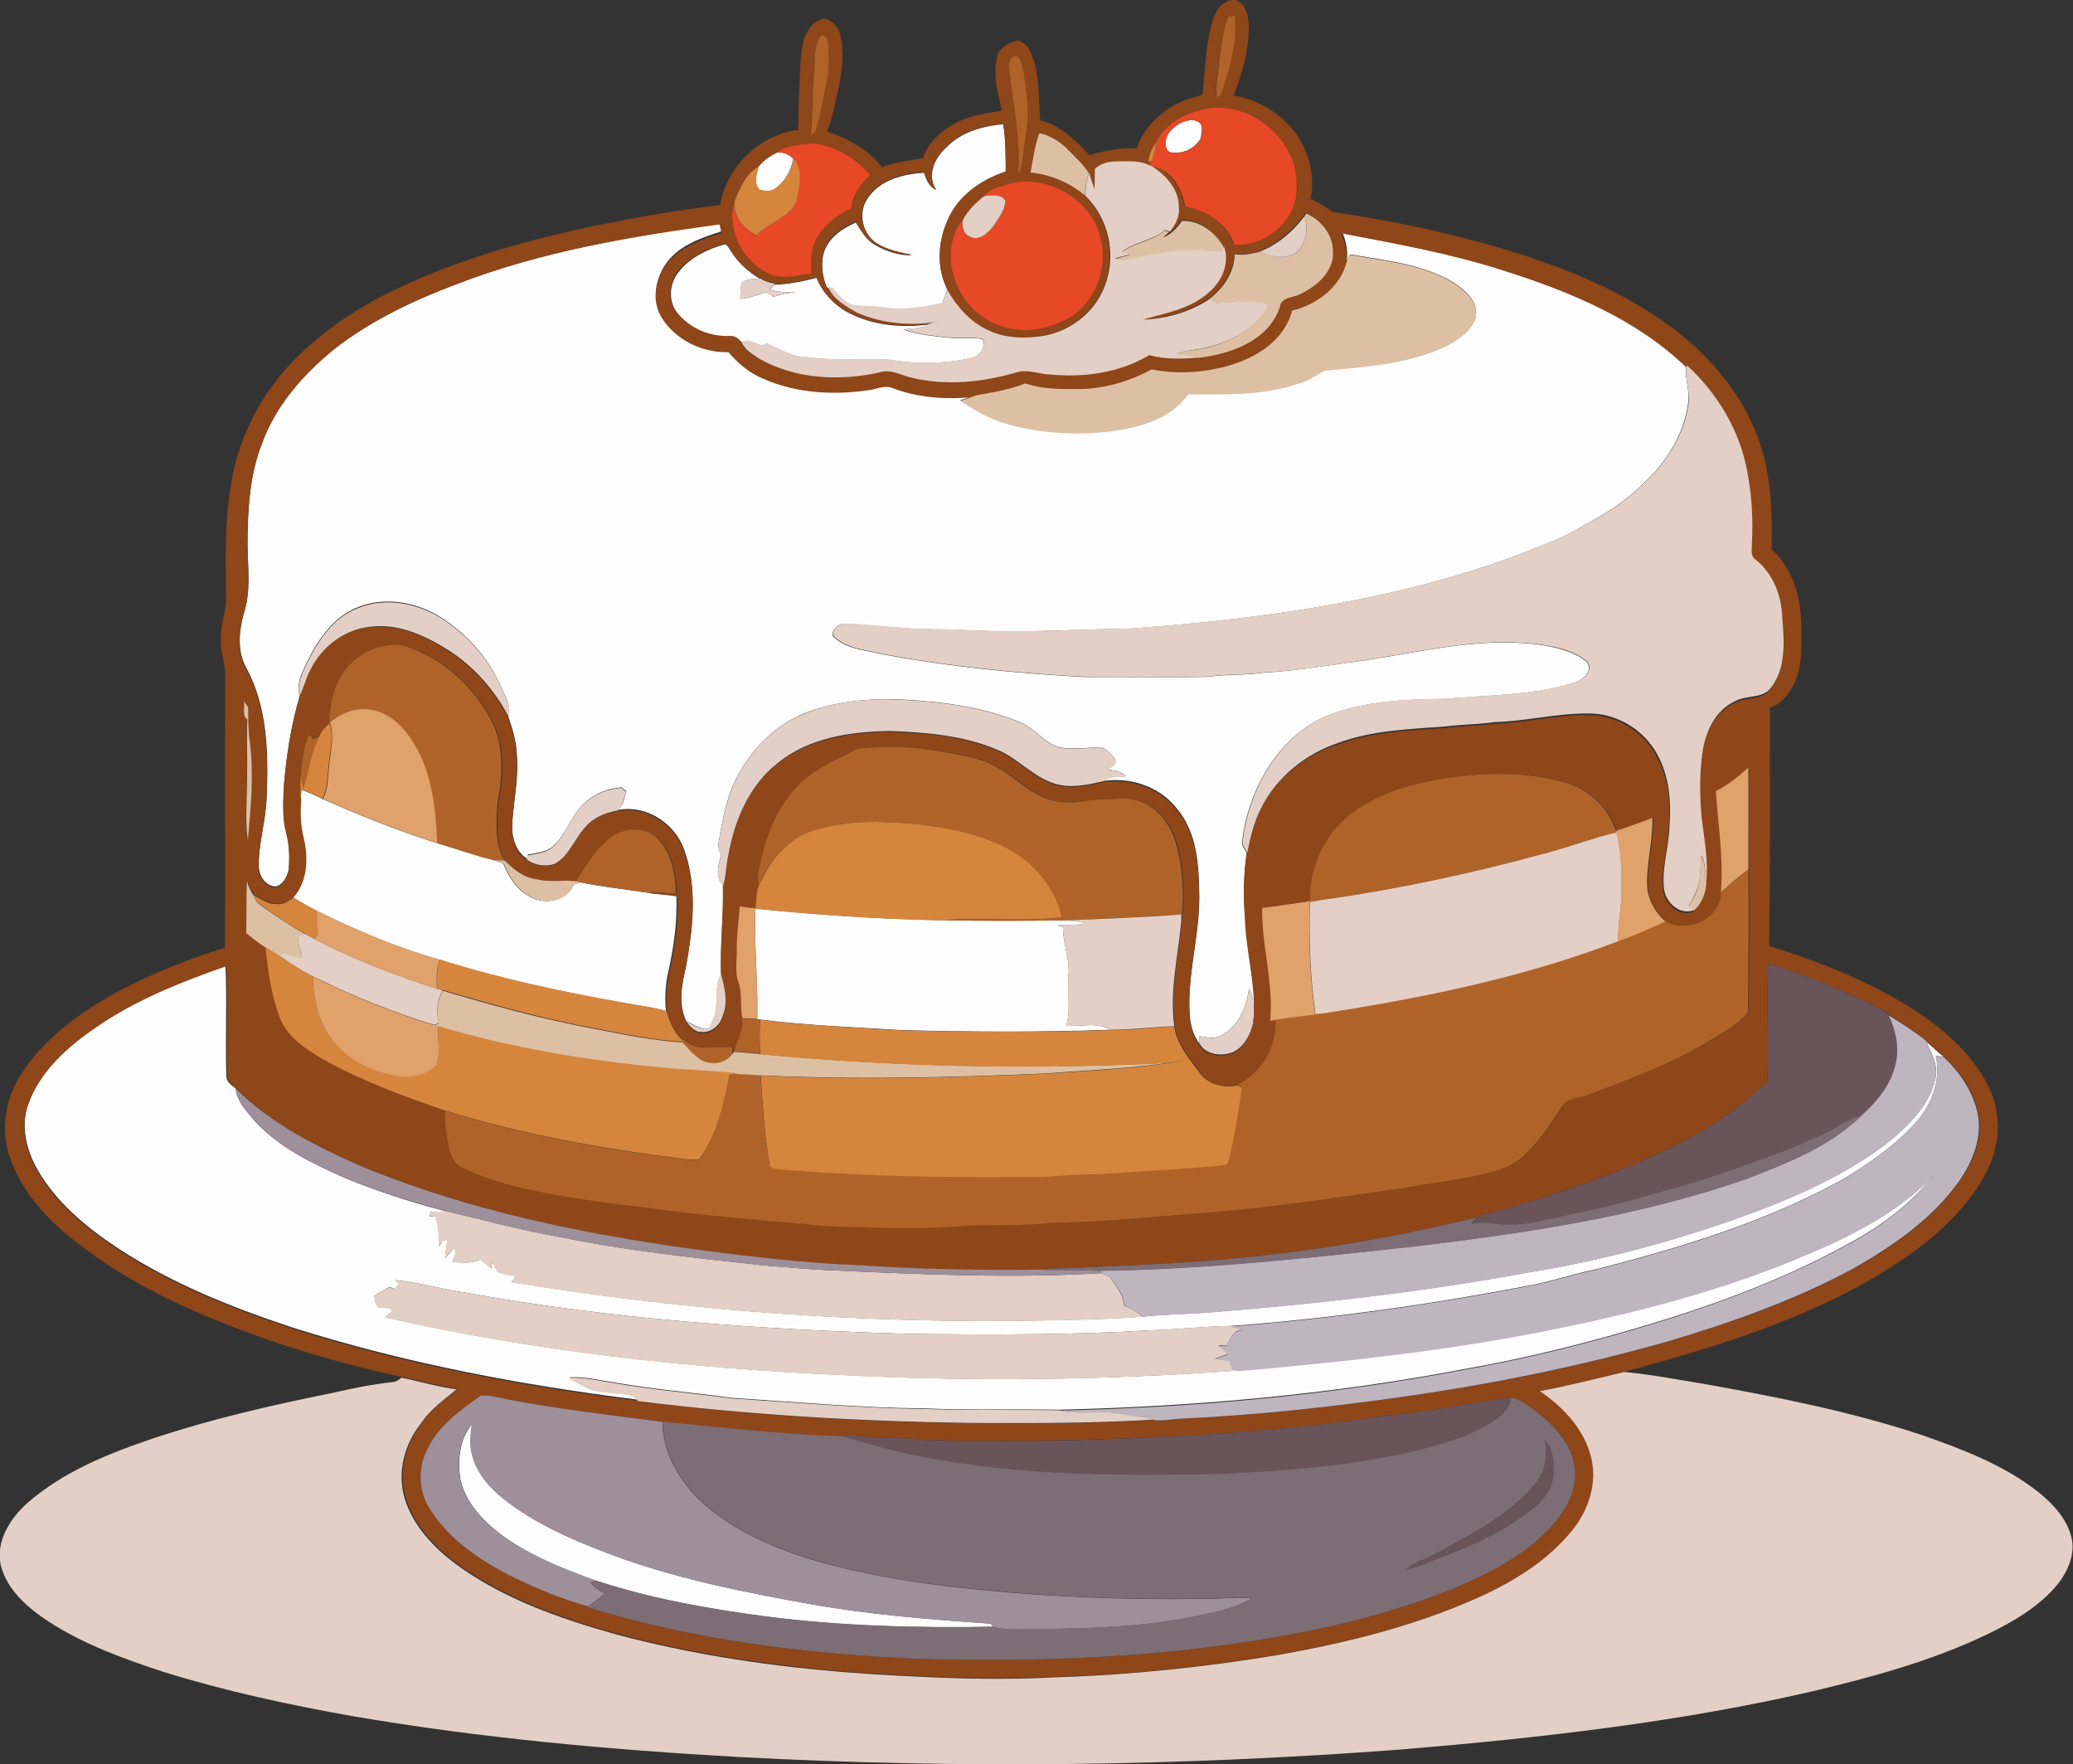 <?xml version="1.0" encoding="utf-8"?>
<!-- Generator: Adobe Illustrator 19.2.0, SVG Export Plug-In . SVG Version: 6.00 Build 0)  -->
<svg version="1.1" id="Layer_1" xmlns="http://www.w3.org/2000/svg" xmlns:xlink="http://www.w3.org/1999/xlink" x="0px" y="0px"
	 viewBox="0 0 769.5 654.8" enable-background="new 0 0 769.5 654.8" xml:space="preserve">
<rect x="0" y="0" width="769.5" height="654.8" fill="#333333" stroke="none"/>
<path fill="#FDFDFD" d="M438.7,45.4c1.8-0.6,3.9-1.4,5.7-0.4c2.6,1,1.6,4.3,1.3,6.4c-2.1,3.6-6.3,5.7-10.4,5.2
	c-1.6,0.2-2.6-1.4-2.6-2.8C432.2,50.1,435.5,47,438.7,45.4z"/>
<path fill="#FDFDFD" d="M351.2,54.8c5.5-5.8,13.5-8,21.2-8.7c1,5.8,0.9,11.8,1,17.7c-7.6,2.6-14.8,7-19.3,13.8
	c-5.5,8.7-7.2,20.2-2.5,29.7l-0.1,0.4c-0.6,1.6-1.1,3.2-1.7,4.8c-7.2,1.8-14.8,2.8-22.2,1.7c-3.6-0.6-7.3-0.4-10.9-0.9
	c-3.5-0.7-5.5-3.9-7.8-6.4c-0.4,0-1.2,0-1.6-0.1l-0.4,0c-1.7-4.4-2.4-9.4-0.8-13.9c2-5,6.8-8.3,11.6-10.3c1.9,3,3.7,6.3,6.9,8.2
	c4.3,2.5,9.2,4.1,14.2,4c-4.4-0.7-8.9-1.7-12.8-4c-5.8-3.3-7.8-11.7-3.9-17.2c4.5-6.9,13.2-9,20.9-9.5c0.8,2.5,1.9,5.3,4.5,6.4
	C344,65.1,346.9,58.6,351.2,54.8z"/>
<path fill="#FDFDFD" d="M281.6,61.8c1.7-2.2,4.1-3.8,6.6-5.1c2.4-0.5,4.5,0.5,6.2,2.1c-0.6,4.6-3.2,8.9-7.1,11.5
	c-1.6,0.8-3.6,0.7-5.3,0.2C279.6,68.2,280.8,64.5,281.6,61.8z"/>
<path fill="#FDFDFD" d="M169.1,105.6c31.5-12.3,65-17.8,98.2-23c0.2,0.8,0.5,2.4,0.7,3.2c-7.4,2.4-15.4,5-20.3,11.4
	c-4.2,5.4-5.7,13.4-2.2,19.5c5.1,8.6,15.2,13.6,25.1,13.3c3.6,4.2,7.8,7.8,13,9.9c12,5.3,25.6,6,38.4,4.3c3-0.2,6.1-2.1,9.1-1
	c9.9,3.8,20.9,4.7,31.4,3.3c-2.1,0.6-4.1,1.4-6.1,2.1c5.2,3.2,10.4,6.5,16.2,8.2c12.8,3.9,26.6,4.7,39.9,3.1
	c10.5-1.4,22.1-4.5,28.5-13.7c13.6,0,27.6,0.5,40.7-3.9c3.7-0.9,6.7-3.1,9.9-4.9c15.3-1.4,31.2-2.4,45.3-9.1
	c4.4-2.3,9.2-5.5,10.8-10.4c1.4-5.9-3.9-10.2-8.2-13.1c-11.6-6.9-25.3-8.1-38.3-10.4c-0.5,0.8-0.9,1.7-1.3,2.5
	c0.6-3.8-0.3-7.6-1.8-11.1c20.3,3.9,40.7,7.5,60.4,13.9c24.4,7.6,48.9,17.8,67.6,35.8c-1,4.8,1.4,9.5,0.5,14.3
	c-1.5,11.3-7.9,21.5-16.1,29.2c-6.6,6.7-14.6,11.8-22.9,16.2c-7.7,4.7-16.4,7.6-24.7,11c-46.3,17.1-95.6,23.7-144.5,27.2
	c-14.7,0.1-29.4,1-44,0.9c-9,0.1-18-0.7-27-0.7c-11.1,0-22-1.5-33.1-2.1c-2.5-0.3-5.5,1.7-5.3,4.4c4.7,5.1,12.1,5.3,18.4,6.9
	c25.1,4.7,50.5,7.2,76,8.5c15-0.1,30,0.2,45-0.1c6.7-1,13.5-0.5,20.2-1.5c13-0.7,25.8-3,38.7-4.7c22.1-3.4,44.4-9.1,66.8-5.3
	c5.1,1,10.6,2.4,14.7,5.8c2.8,3-0.9,6.8-3.9,7.7c-15.6,5.1-32.3,4.7-48.4,6.2c-15.8,0.2-32.3,0.8-46.9,7.6
	c-16.4,8.8-26.2,26.8-28.5,44.9c-0.5,1.8,0.9,3.2,1.7,4.6c-1.1,7.8-1.3,15.6-0.6,23.5c0.3,13.2,4.6,26.2,3,39.4
	c-0.5-4.1,0.9-8.9-1.6-12.4c-0.9,6.9-3.9,14.3-10.6,17.4c-2.5,1.4-5.3,0.5-7.9,0.1c0,0.7,0.2,2.1,0.2,2.9c-2.5-3.3-3.5-7.3-3.7-11.4
	c-0.8-14.5,3.6-28.6,3.6-43c-0.1-11.4-0.7-24.1-8.5-33.1c-6.3-8-17-11.5-26.9-10.1c2.3-1.9,5.4-1.3,8.1-1.7c-1.8-2.1-4.6-2.1-7-2.6
	c1.4-0.9,3.6-1.4,3.1-3.5c-1.1-1.8-2.6-3.4-4.4-4.4c-5.5-0.5-11.2,0.8-16.7-0.3c-5.3-1.8-8.7-6.7-13.7-9c-14.1-6-29.5-7.9-44.7-8.7
	c-12.2-0.5-24.6,0.7-36.1,5.2c-10.2,4.3-18.6,12.4-24,22.1c-4.5,7.8-6.1,16.7-7.6,25.4c-0.4,1.8,0.1,3.5,0.9,5.1
	c-1.1,3.6-2.3,8.2,0.7,11.3c0.3,10.9-1.1,21.8-0.7,32.7c-2.9,5.5-0.5,11.9-3.1,17.5c-0.7,1.3-1.2,3.2-3,3c-2.5-0.4-4.6-1.9-6.9-3
	c-3-6.4-1.6-13.4-0.1-19.9c2.6-14.3,4.4-29.6-0.6-43.6c-3.5-9.9-14.1-16.8-24.6-14.8c1.9-1.8,2.4-4.5,3.1-6.9
	c-0.5-0.4-1.4-1.1-1.9-1.5c-4.8,0.5-9.6,2.1-13.2,5.5c-5.3,4.4-6.9,11.5-11.8,16.1c-2.6,2.5-6.3,2.7-9.7,3.4
	c-0.1,0.4-0.2,1.1-0.3,1.5c-4.6-3-5.8-8.7-5.4-13.8c0.6-8.5,2.5-17,1.6-25.5c-0.2-4.6-1.6-9-3.1-13.4l0-0.3
	c1.2-3.8-1.3-7.3-2.6-10.6c-4.9-11.3-13.5-20.7-24.1-27c-8.7-4.8-19.5-6.6-29-2.8c-9,3.4-14.8,11.8-18.9,20.1
	c-1.8,3.9-4.2,8.1-3,12.6l0.1,0.5c-3.2,10.8-4.9,22-5.8,33.3c-0.2,5.7-0.6,11.5,0.9,17.1c1.2,4.5,1.3,9.3,0.9,13.9
	c-0.7,2.5-2,5.5-4.8,6.2c-3.7,0-6.3-3.9-6.3-7.4c-0.2-8.8,2.7-17.2,2.9-26c0.7-16.1,0.3-33.3-7.6-47.8c-3.4-6.2-2.7-13.6-0.9-20.2
	c2.8-8.4,1.4-17.3,1.4-26c0.1-12.6,0.7-25.4,5.4-37.2c5.1-14.1,15.3-25.7,26.8-35.1C137.5,119.2,153.1,111.6,169.1,105.6z"/>
<path fill="#FDFDFD" d="M268.9,90.7c1.2,0,1.6,1.5,2.3,2.3c2.6,4.3,6.4,7.8,10.7,10.4c-2.2,0.2-4.7,0-6.5,1.5c-0.6,1.9-0.5,4-0.6,6
	c3-0.2,5.9-1.3,8.7-2.2c1.5-0.6,2.5,0.8,3.5,1.5c2.7-1,5.6-1.5,8.5-1.8c-3.3,0-6.7,0.3-9.7-1c0.4-0.4,1.1-1.3,1.5-1.7
	c5.4-0.2,10.7-1.2,15.8-2.6c2.6,6.4,7.8,11.4,14.2,14.1c8.4,3.7,17.9,4.4,27,3.3c-2.7,1.7-6,1.4-9,1.8c5.2,1.9,10.8,2.4,16.3,3
	c4.4,0.5,8.8-0.3,13.1,0.6c1.5,2.8-1.2,6.5-4.2,7c-10.1,2.3-20.7,2.3-30.9,0.6c-10-0.4-20.1,0.5-30-0.9c-5.5,0.1-10.1-3-14.9-5.1
	c-0.7,0.3-1.3,0.6-2,0.9c-2.4-1.2-5-2.4-7.7-1.6c-1-1.4-2.6-2-4.3-1.8c-7.6,0.2-15.2-3.3-19.7-9.4c-3.1-4.6-2.4-10.9,1.2-15
	C256.3,95.5,262.6,92.5,268.9,90.7z"/>
<path fill="#FDFDFD" d="M111.9,293.1c2.6,1,5.2,2.1,7.7,3.4c13.9,6.1,28,11.8,42.5,16.4c7.1,2,14,4.6,21.1,6.3
	c1.2,0.4,2.4,0.9,3.6,1.3c1.9,4.7,4.7,9.3,9.2,11.9c5.5,3.7,14.2,2.3,17-4.1c0.7-0.2,2-0.6,2.6-0.8c8.1,1.7,16.4,2.5,24.6,3.8
	c3.6,0.6,7.3,0.6,10.9,1.3c0.3,9.3-0.9,18.5-2.9,27.5c-1.2,5-1.5,10.1-1,15.2c-5-1.5-10.3-2-15.4-3c-23.2-4.1-46.2-9-68.7-16.1
	c-15.8-4.5-30.9-10.9-45.6-18.2c-3-1.5-5.9-3.1-8.7-4.9c5.2-6,5.4-14.7,3.6-22.1c-1.1-4.5-1.2-9.2-0.9-13.8
	C111.7,295.8,111.8,294.4,111.9,293.1z"/>
<path fill="#FDFDFD" d="M280.4,337.2c22.8,2.3,45.8,3.9,68.7,4.3c15.7,0.3,31.4,0.3,47.1,0c2.5,0.3,5,0.7,7.4,1.2
	c-3.7,0.6-7.4,0.8-11.1,0.7c0.5,0.2,1.6,0.5,2.1,0.7c-0.1,5.7,2.3,11.1,2.1,16.9c-0.7,6.6,1,13.2-0.9,19.7
	c5.3,0.5,11.4-1.6,16.2,1.5c-25.9,0.9-51.8,0.8-77.6,0.1c-17.4-1.1-34.9-1.7-52.2-3.9c-0.3,0-0.8-0.1-1.1-0.1
	C281.4,364.6,279.9,350.9,280.4,337.2z"/>
<path fill="#FDFDFD" d="M35.4,381.2c14.7-10.3,31.5-16.8,48.3-22.7c0.6,13.5-0.1,27,0.3,40.5c-0.2,2.4,1.9,3.7,3.5,5
	c0.4,4.8,4.1,8.4,7,12c9.2,10,21.6,15.9,33.8,21.3c12,4.9,24.4,8.9,36.9,12.2c-1.8,0.8-3.6,0.5-5.4,0.1c-0.1,0.6-0.2,1.3-0.3,1.9
	c0.7,0,1.4-0.1,2.2-0.1c1,3.6,1.4,7.4,1.4,11.2c0.4-0.8,0.8-1.5,1.2-2.3c0.4,0,1.3-0.1,1.8-0.2c-0.4,2.3-0.6,4.6-0.9,6.9
	c1.1-1.3,2.3-2.6,3.4-3.9c1.1,1.8,0.1,3.5-0.7,5.2c3.5,0.3,7.2,0.7,10.5-0.8c1.3,1,2.6,2.1,3.9,3.2c0.1-0.6,0.4-2,0.6-2.6
	c0.5,1.3,1,2.6,1.8,3.9c2.1,1.1,4.7,1.1,7,1.7c-0.6,0.7-1.3,1.4-1.9,2.1c66,10.9,132.9,15.6,199.7,14.2c11.7-0.2,23.4-0.5,35-1.4
	c7.6-0.8,15.2-0.9,22.8-1.4c40.3-3.2,80.5-7.7,120.2-15c29-4.7,57.6-12.6,85.2-22.9c17.5-6.7,34.8-14.7,49.6-26.5
	c7.1-6.1,14.3-13.4,16.2-22.9c1-4.8-1.7-9-3.4-13.3c2.2,1.9,4.2,3.9,6.5,5.7c-0.7-0.1-2.2-0.3-3-0.4c1.9,8.4-1.2,17.1-6.5,23.6
	c-7.8,9-17.6,15.9-27.7,22c-28.6,15.9-60.1,25.4-91.6,33.5c-8.8,1.7-17.3,4.8-26.1,6.3c-36.3,6.9-72.9,12.1-109.7,14.8
	c-9.8,0.2-19.6,1.3-29.4,1.6c-29.6,1.8-59.4,1.7-89,1.4c-55.4-1.6-110.9-5.4-165.5-15.3c-8.9-1.2-17.5-3.9-26.4-4.7
	c0.4,0.3,1.2,1,1.6,1.4c-0.6,0.7-1.2,1.4-1.8,2c-0.6-0.3-1.3-0.6-1.9-0.9c-1.9,1.1-3.8,2.2-5.7,3.3c0.4,1.5,0.3,3.2,1.6,4.3
	c1.5,0.2,3,0,4.5,0.5c1.3,1.5-1.2,2.2-2,3.2c55.7,12.6,112.8,18.9,169.8,21.4c49,2.5,98.1,1.9,147-1.7c38.1-3.3,76.3-7.4,113.8-14.8
	c34-6.7,67.7-15.4,99.5-29.3c16.3-6.9,32.4-15.5,44.8-28.4c-8.5,10.6-19.6,19-31.6,25.4c-28.3,15.7-59.2,26.1-90.3,34.7
	c-16.9,4.6-34,8.7-51.3,11.7c-49.9,9.6-100.6,14.1-151.4,15.3c-16.9-0.3-33.7,0.2-50.6-0.5c-23.7-0.2-47.4-2.4-71-3.9
	c-14.3-2-28.7-3.1-42.9-5.6c-5.8-0.8-11.6-2.4-17.5-2c2.5,1.6,5.2,2.9,7.9,4.2c5.3,1.7,11.1,1,16.4,2.7c0.3,0.3,1,1,1.4,1.4
	c-43.3-5.4-86.4-13.5-128.1-26.7c-22.8-7.5-45.3-16.5-65.4-29.7c-11.6-7.7-22.7-16.9-29.7-29.2c-4.1-7.3-6.2-16.2-3.3-24.2
	C14.6,397.5,24.8,388.4,35.4,381.2z"/>
<path fill="#FDFDFD" d="M171,549.6c-1.2-7.1-0.6-15.3,4.2-21c-0.4,3.8-1,7.6,0.1,11.4c1.8,7.5,7.5,13.3,13.6,17.8
	c12.7,9.4,27.5,15.3,42.2,20.7c22.5,7.9,46,12.6,69.5,16.8c22.2,4,44.6,5.7,67.1,7.3c0.3,0.3,0.9,0.9,1.1,1.2
	c-28.2,0.5-56.4-0.2-84.4-3.8c-21.2-2.8-42.4-6.6-62.8-13.2c-11.1-4-22.2-8.3-32.1-14.8C181.4,566.6,173.5,559.3,171,549.6z"/>
<g>
	<g>
		<path fill="#8F4619" d="M450.3,7c1.1-3.5,4.1-7.3,8.2-7c3.8,1.1,4.9,5.5,5,9c0.3,9.1-2.3,18-5.6,26.4c11.3,2,21.8,9.3,26.4,19.9
			c2.5,5.8,3.6,12.3,2.1,18.5c3.1,1.2,5.7,3.2,8.5,4.9c20.8,3,41.4,7.4,61.6,13.2c20.8,6.2,41.5,14.1,59.5,26.4
			c14.7,9.9,27.4,23.3,34.7,39.6c6.6,14.4,7.3,30.4,6.9,46c7.6,6.8,10.7,17.1,11,27c0.2,8,0.8,16.5-3.1,23.8
			c-1.9,3.4-4.6,6.8-8.5,7.9c-0.1,29.5,0.2,59-0.3,88.5c19.3,6,38.3,13.5,55.2,24.6c10.6,7.1,20.5,16,26.3,27.6
			c4.7,9.6,4.4,21.1-0.3,30.6c-6.2,12.6-16.5,22.5-27.7,30.8c-31.8,22.8-69.8,34.2-107.1,44.4c-10.4,2.5-20.8,5-31.3,7.1
			c8.6,6,16.4,14.1,19.2,24.4c2.4,9.4-0.8,19.4-6.7,26.8c-9.2,11.6-22.3,19.4-35.6,25.5c-23.2,10.4-48.1,16.5-73.1,21
			c-27.4,4.6-55.1,7.6-82.9,8.4c-18.3,1-36.7,0.6-55-0.4c-36.8-1.7-73.7-6.2-109.3-15.7c-20.7-5.9-41.4-13.2-58.9-26
			c-8.3-6.2-15.8-14.2-18.9-24.3c-2.9-9.6,0-20.3,6.2-28c3.5-5.1,8.5-8.6,13.1-12.5c-7-0.9-13.7-2.9-20.5-4.3
			c-22.7-4.9-45.1-11.5-66.7-20.1c-18.7-7.4-37-16.5-52.9-28.9C18.3,453.6,8,442.7,3.5,429c-3.3-9.9-1.5-21.1,4.1-29.9
			c8.7-13.9,22.5-23.6,36.6-31.3c12.5-6.6,25.8-11.9,39.3-16.1c0.1-33.6-0.1-67.2,0.1-100.8c0.2-4.4-1.8-8.5-1.6-12.9
			c-0.5-5.8,2.3-11.2,1.9-17c-0.3-21.2-0.8-43.4,8.5-63c9.6-21.5,28.6-37.1,49-47.9c28.2-14.5,59.2-22.5,90.1-28.4
			c11.9-2.2,23.8-4.2,35.8-5.6c2.5-14.3,14.6-26.1,29-27.9c0-9.1,0.5-18.2,1-27.2c0.5-5.7,2.2-13.1,9-14.1c3.6,1,5.5,4.4,6,7.9
			c1.1,6.8,0,13.7-1.6,20.4c-1.2,4.5-1.7,9.3-3.8,13.6c7.8,2.6,15.5,6.6,20.5,13.3c4.9-1.9,10.2-2.6,15.3-3.4
			c1.5-5.3,5.8-9.2,10.2-12c5.7-3.6,12.5-4.6,19-5.6c-1.5-6.5-3.4-13.4-1.8-20c1-3.6,4.6-5.4,8-6.2c1.7,1,3.5,2.1,4.3,4.1
			c3.7,8,3.1,17.1,3.7,25.7c7.6,1.7,13.2,7.5,18.4,12.9c5.6-1.7,11.5-2.9,17.4-2.5c3.1-9,11-15.6,19.8-18.6c1.5-0.5,3.3-0.7,4.7-1.5
			C447.4,25.6,447.5,16.1,450.3,7z M456,6.2c-2,4.6-2.4,9.8-3.4,14.6c-0.2,5.1-1.6,10.3-1,15.4c0.4-0.3,1.2-1,1.6-1.3
			c3.1-9.4,6.1-19.2,5.1-29.3C457.8,5.9,456.6,6.1,456,6.2z M304.8,13.2c-2.8,3.6-2.2,8.5-2.7,12.8c-0.8,8-0.5,16.1-1.2,24.1
			c0.4-0.3,1.2-0.9,1.6-1.2c2.2-6.1,2.9-12.7,4.3-19c1-4.3,0.6-8.6,0.6-13C307.5,15.4,306.9,12.6,304.8,13.2z M374.5,25
			c1.7,13.2,4.4,26.5,3.4,39.9c0.7-1.2,1.5-2.4,1.5-3.8c0.5-5,1.3-10,2-15c0.6-6.4-0.6-12.9-1.4-19.2c-0.5-2-0.4-4.5-2.4-5.8
			C375.2,20.3,374.2,23.2,374.5,25z M444.5,41.2c-6.3,1.5-12.2,5.4-15,11.4c-1.8,2.1-2.9,4.8-3.1,7.6l1.2-0.4
			c-0.2,0.4-0.6,1.3-0.8,1.7c-3.8-2-8.2-1.5-12.3-1.5c-2.9-0.1-6,0.6-8.1,2.8c0,2.5-0.1,5-0.2,7.5c-0.7-2-1.4-4-2-6
			c-1.9-3.3-4.8-5.8-7.5-8.5c-3-3-6.7-5.5-10.9-6.4c-1.6,4.7-2.2,9.7-3.4,14.5c7.4,0.9,14.5,3.8,20.2,8.5l0,0.2
			c8.9,8.5,11.8,22.3,7.2,33.7c-3.5,9.3-12.1,16.1-21.8,18.2c-7.2,1.3-15,1.2-21.7-2.1c-6.5-3.1-11.4-8.7-14.9-14.9l0.1-0.4
			c-4.7-9.4-3-21,2.5-29.7c4.5-6.8,11.7-11.2,19.3-13.8c-0.1-5.9,0.1-11.8-1-17.7c-7.7,0.8-15.7,2.9-21.2,8.7
			c-4.3,3.8-7.2,10.4-3.7,15.6c-2.7-1.1-3.7-3.9-4.5-6.4c-7.7,0.6-16.4,2.6-20.9,9.5c-3.9,5.5-1.9,13.9,3.9,17.2
			c3.9,2.3,8.4,3.2,12.8,4c-5,0.1-9.9-1.5-14.2-4c-3.2-1.8-5-5.2-6.9-8.2c-4.9,1.9-9.6,5.3-11.6,10.3c-1.6,4.5-0.9,9.5,0.8,13.9
			l0.4,0c1.9,4.4,6.3,7,10.4,9.3c9.6,4.3,20.5,5.2,30.8,3.4c-1.4,0.3-2.9,0.4-4.2,1.1c-9.1,1.1-18.5,0.4-27-3.3
			c-6.4-2.7-11.6-7.7-14.2-14.1c-5.1,1.5-10.5,2.5-15.8,2.6l0.4-0.5c-1.9-0.2-3.7-0.8-5.3-1.8l-0.5,0c-4.3-2.6-8.1-6.1-10.7-10.4
			c-0.7-0.8-1.1-2.3-2.3-2.3c-6.3,1.8-12.6,4.7-16.9,9.8c-3.5,4.1-4.2,10.4-1.2,15c4.5,6.1,12.2,9.6,19.7,9.4
			c1.7-0.2,3.3,0.4,4.3,1.8c1.3,3,4.1,4.7,6.7,6.4c13.4,7.7,30,8.4,44.8,5.1c3.8-1.4,7.5,0.9,11.1,1.8c13.1,3.5,27.1,1.9,40-1.9
			c4-1.1,8,0.8,12.1,0.9c12.6,1.1,25.9-0.6,36.8-7.2c6,1.8,12.4,1.4,18.6,0.9c11.9-1.4,26-6.4,30.1-18.9c0.5-3.8,5-3.3,7.6-4.8
			c6.2-2.9,12.9-8.6,12.1-16.2c-0.2-6.1-4.5-11.3-9.9-13.7c-0.3,0.3-0.5,0.7-0.7,1.1c-4.3,5.7-9.9,10.5-16.5,13.2
			c-3.1,0.8-6.2,1.6-9.4,0.9c-0.1,6.8-4.2,12.6-9.4,16.7c-7.3,4.9-16,7.4-24.8,7.7c8.4-2.4,17.5-3.9,24.2-9.9
			c4.9-4,8.1-10.8,5.9-17.1c-3.1-5.6-9-10.3-15.6-9.8c-1.7,2.7-4,5-7,6.1c0.7-0.7,1.4-1.5,2.2-2.2l0.3,0.1c2-2.5,3.7-5.5,3.3-8.9
			c0.1-6.6-4.6-11.9-9.8-15.2c7.1,0.9,11,8.5,12.2,14.9c7.9,1.2,15.6,6.3,18.2,14c8.1,0.9,16.1-4.1,20.4-10.7c3.4-5,3-11.4,2.3-17.1
			C477.2,47.6,459.9,36,444.5,41.2z M288.2,56.7c-2.5,1.3-4.9,2.8-6.6,5.1c-4.8,2.7-7.2,8.3-9.1,13.2c-3,11,3.9,23.5,14.5,27.3
			c4.7,1.2,9.5-0.3,14.1-0.8c0-3.3-0.5-6.8,0.7-9.9c2-6.7,8-11.4,14.1-14.2c0.4-5,3.5-9.1,7-12.5c-5.4-6.3-13.1-11-21.5-11.7
			C297,53.6,291.9,53.7,288.2,56.7z M372.3,68.9c-2.5,0.9-5.4,1.6-7,3.9c-3.3,2.5-6.2,5.4-8,9.1c-1.9,1.3-2.6,3.6-3.3,5.8
			c-2.9,8.9-0.1,19,6,25.8c6.9,7.5,18,10.8,27.9,8.1c4.8-1.4,9.7-3.2,13.3-6.8c6.9-6.8,10-17.3,7.3-26.7
			C404.9,73,386.8,63.5,372.3,68.9z M169.1,105.6c-16,6-31.6,13.5-45.1,24.1c-11.5,9.4-21.7,20.9-26.8,35.1
			c-4.6,11.8-5.3,24.7-5.4,37.2c0.1,8.6,1.5,17.6-1.4,26c-1.8,6.6-2.5,14,0.9,20.2c7.9,14.5,8.3,31.7,7.6,47.8
			c-0.2,8.7-3.1,17.2-2.9,26c0,3.5,2.6,7.3,6.3,7.4c2.8-0.7,4.1-3.6,4.8-6.2c0.4-4.6,0.3-9.4-0.9-13.9c-1.5-5.6-1.1-11.4-0.9-17.1
			c0.9-11.2,2.7-22.5,5.8-33.3l-0.1-0.5c1.6-3.1,2.3-6.6,4-9.6c4.2-8.6,12.8-15.1,22.4-16c10.3-1.3,20.2,3.2,28.7,8.6
			c9.6,6.1,17.2,14.8,22.5,24.8l0,0.3c1.5,4.3,2.9,8.8,3.1,13.4c0.9,8.6-1,17-1.6,25.5c-0.4,5.1,0.8,10.9,5.4,13.8
			c3,2.2,7,2.8,10.5,1.6c5.4-3.3,7.4-9.8,11.7-14.1c2.9-3.3,7.3-4.9,11.6-5.7c10.5-2.1,21.1,4.9,24.6,14.8c5.1,14,3.3,29.3,0.6,43.6
			c-1.5,6.5-2.9,13.5,0.1,19.9c1.4,1.9,3.2,4.2,5.8,4.1c3.8,0.5,7-2.6,7.9-6.1c2.1-5,0.5-10.5-0.7-15.5c-0.4-10.9,1-21.8,0.7-32.7
			c1.2-3.8,1.1-7.9,2-11.7c2.3-12.8,7.8-25.6,18.2-33.8c11.6-9.6,27.3-11.8,41.9-12c13.5,0.5,27.3,1.6,39.8,7
			c7.7,3.2,13.3,10.2,21.4,12.6c6,1.8,12.2,0.3,18.1-1c10-1.3,20.6,2.2,26.9,10.1c7.8,9.1,8.4,21.7,8.5,33.1c0,14.4-4.4,28.5-3.6,43
			c0.2,4,1.3,8.1,3.7,11.4c2.4,4,8,4.7,12.1,3.2c4.4-1.9,6.8-6.6,7.8-11.1c1.6-13.2-2.7-26.2-3-39.4c-0.7-7.8-0.5-15.7,0.6-23.5
			c1.1-5.6,2.4-11.1,5-16.2c5.6-11.7,16.5-20.4,28.8-24.5c12.8-4.7,26.6-5.2,40-6.1c6-0.9,12-0.7,17.9-1.6
			c11.7-0.3,23.1-3.3,34.8-3.2c10.6-0.2,20.9,6.1,25.8,15.4c4.4,8.1,5.2,17.6,4.4,26.6c-0.2,7.4-2.7,14.7-2.1,22.1
			c0.1,5.5,5.6,11,11.3,8.9c2.9-2.7,4.4-6.6,4.5-10.5c0.7-7.8-0.7-15.6-1.7-23.3c-0.9-8.3-1-16.7,0.3-24.9c1.2-7.5,4.8-15.4,12-18.7
			c4.3-2.5,10.5-0.9,13.6-5.3c5.4-7.3,4.7-16.9,4-25.5c-0.2-8.2-3.3-16.6-9.9-21.8c-2-1.2-1.4-3.8-1.4-5.7c0.5-9,0-18.1-1.7-27
			c-2.8-15.2-11.1-29.1-22.4-39.4c-18.7-18-43.3-28.1-67.6-35.8c-19.7-6.4-40.1-10-60.4-13.9c1.5,3.5,2.4,7.3,1.8,11.1
			c-2.3,9.5-11.2,16-20.3,18.1c-3.2,12.4-15.9,19-27.5,21.4c-8.1,1.8-16.5,2.1-24.6,0.4c-8.3,4.5-17.6,7.2-27,7.3
			c-6.7,0.1-13.5,0.2-19.9-2.1c-5.8,2.3-12,3.3-18.1,4.4c-10.5,1.3-21.5,0.5-31.4-3.3c-3-1-6.1,0.8-9.1,1c-12.9,1.8-26.4,1-38.4-4.3
			c-5.2-2.1-9.4-5.7-13-9.9c-9.9,0.3-20-4.7-25.1-13.3c-3.5-6.2-2-14.1,2.2-19.5c5-6.4,12.9-9,20.3-11.4c-0.2-0.8-0.5-2.4-0.7-3.2
			C234.1,87.8,200.6,93.4,169.1,105.6z M130,246.5c-5.7,5.5-7.5,13.9-7.6,21.5l0.1,0.2c-1.7,1.4-3.1,3-3.9,5
			c-0.6,0.2-1.7,0.6-2.2,0.8c-0.4-0.4-1.1-1.3-1.5-1.8c-2.1,4.8-2.7,10.1-3,15.3c-0.2,3.2-0.2,6.3-0.1,9.5
			c-0.3,4.6-0.2,9.3,0.9,13.8c1.8,7.4,1.6,16.1-3.6,22.1c-1.9,1.3-4,2.8-6.5,2.4c-3.2,0.2-5.7-2-8.4-3.3c-1-1.6-1.8-3.4-2.3-5.2
			c-0.5,6.4-0.2,12.9-0.3,19.3c2.3,1.9,4.6,3.8,7.1,5.4c0.8,8.8,2.1,17.7,5.3,26c2.9,7.6,10.2,12.1,16.9,16.1
			c14.1,7.8,29.3,13.5,44.6,18.6c-0.2,4.5,0.5,9,1.3,13.4c0.7,2.8,1.8,6,4.6,7.4c10,5.3,21.2,7.7,32.2,9.9c12,2,24,3.9,36.1,5.1
			c22.2,3.4,44.6,4.7,67,7c16.3,0.4,32.6,1.4,48.9,0.1c11.3-1,22.8,0.1,34.1-1.3c21.1-0.2,42.1-2.5,63.1-4.2
			c22.7-2,45.3-5.5,67.9-8.7c10.8-2,21.7-3,32.3-5.8c4.2-1,8.2-2.7,11.7-5.2c6.3-5.5,10.9-12.5,15.4-19.4c2-3.1,6.1-2.9,9.1-4.1
			c16.5-6.2,33.2-12.3,48.1-21.8c4.2-2.6,8.9-5,11.8-9.2c0.1-17.6,0.3-35.1,0.1-52.7c0-12.6,0.1-25.2,0-37.8
			c-3.8,3.2-7.6,6.4-12.1,8.7c0.9,12.6,2.9,25.1,1.9,37.7c0.2,4.7-3.4,8.6-7.1,11.1c-4.1,1.8-9.6,2.4-13.4-0.4
			c-4-3.6-6.8-8.5-6.8-13.9c-0.1-8.3,2.2-16.4,2-24.6c-4.4,1.8-9,3.3-13.5,4.9c-2.9-8.1-9.2-14.8-17.4-17.5c-14.9-4.6-30.8-4.4-46-2
			c-13.1,2-26.4,5.9-36.7,14.5c-8.7,7.7-14,19.4-13.4,31c-6,1-12,1.7-18,2.6c-0.1,14,4.3,27.7,3,41.8c0.5-0.1,1.6-0.3,2.1-0.4
			c0.5,10-5,19.9-14,24.3c-4.9,1.1-10.5,0-13.8-4c-4-5.5-8.9-10.8-9.9-17.8c-1.8-13.1,1.4-26.1,2.6-39c1-7.3,0.8-14.7-0.3-22
			c-0.9-5-2.1-10.2-5-14.4c-3.5-5.6-10-9.4-16.7-9.1c-4.3,0.2-8.7,0-13,0.8c-5.7,1.2-11.9,0.9-17.1-1.8c-5.6-2.5-9.9-7.1-15.3-10.1
			c-6.8-4.3-15-5.1-22.7-6.5c-9.2-1.7-18.6-1.8-27.9-1.2c-3.1,0-5.4,2.2-8,3.4c-7.1,3-13.7,7.4-18.7,13.3
			c-5.2,6.6-8.7,14.5-10.6,22.7c-0.9,3.8-2.2,7.5-1.5,11.5c-1,2.8-0.9,5.8-1.3,8.8c-2-0.2-3.9-0.4-5.8-0.7
			c-0.3,5.2-1.2,10.3-1.1,15.5c0.1,4.4-0.8,9,0.8,13.3c1.3,4.1,0.3,8.6,1.3,12.8c0.3,4.4-1.9,8.2-3,12.3l-0.6,0.7c0-0.6,0-1.8,0-2.5
			c-3.8-0.3-7.6,0.3-11.4,0.1c-3.6-0.2-6.4-2.5-9.2-4.6c-2-2.6-3.2-5.7-4-8.8c-0.6-5.1-0.2-10.2,1-15.2c2-9,3.2-18.3,2.9-27.5
			c-3.6-0.6-7.3-0.7-10.9-1.3c3.5-0.5,7,0.4,10.6,0.2c-0.2-7.6-1.8-16-7.8-21.2c-5.2-4-13-2.7-17.7,1.5c-4.8,4.3-8.2,9.8-11.5,15.3
			c-4.8-0.6-9.7,0.5-14.4-0.7c-4.9-0.6-8.9-3.6-12.2-7c-4-6.5-3-14.3-2.6-21.5c1.9-10.2,2.6-21.4-2.5-30.9
			c-6.8-12.8-18.6-23.3-32.6-27.4C142.6,238.6,134.9,241.2,130,246.5z M90.5,260.1c0.5,2.2-0.9,5.6,1.2,6.9
			c-0.3,7.3,0.2,14.7-0.1,22c0,7.6-0.8,15.4,0.3,23c1.1-12.3,2.3-24.6,0.7-36.9c-0.6-4.2-0.5-8.4-0.6-12.6
			C91.6,261.7,91.1,260.9,90.5,260.1z M656.4,357.6c-0.8,14.7,0.3,29.4-0.4,44c-2.7,2.6-5.8,4.7-8.5,7.3
			c-12.6,10.2-27.3,17.5-42.1,23.8c-16.5,6.8-33.6,12.3-50.8,17.2c-2.1,0.7-4.5,0.7-6.2,2c-24.7,5.8-49.7,10.6-74.9,13.5
			c-24.9,3.2-50,4-75,5.2c-3.8,0.1-7.5-0.1-11.2,0.7c-22.6,0.3-45.1-0.1-67.6-1.6c-20.5-0.8-40.9-3.2-61.2-5.9
			c-42.1-5.8-84.3-14.5-123.7-30.7c-16.9-7.4-33.8-15.8-47-29c-1.5-1.3-3.7-2.7-3.5-5c-0.4-13.5,0.3-27-0.3-40.5
			c-16.8,5.9-33.6,12.5-48.3,22.7c-10.6,7.2-20.9,16.4-25.3,28.8c-2.9,8.1-0.9,17,3.3,24.2c7,12.3,18.1,21.5,29.7,29.2
			c20.1,13.2,42.7,22.2,65.4,29.7c41.6,13.2,84.8,21.3,128.1,26.7l0.2,0.2c40.7,5.1,81.7,7.5,122.7,8.1c22.9,0.1,45.8,0.2,68.6-1.2
			c3.4,0.6,6.9-0.3,10.4-0.5c26.8-1.2,53.5-4.1,80.1-7.8c34.2-4.7,68.1-11.6,101.3-21.1c23.2-6.9,46.3-15,67.6-26.6
			c14.9-8.3,29.4-18.4,39.5-32.4c5.2-7.3,8.9-16.4,7-25.5c-1.7-8-6.5-15.2-12.5-20.7c-2.3-1.8-4.3-3.8-6.5-5.7l-0.1-0.4
			c-4.4-3.5-9.1-6.6-13.9-9.4c-0.5-1.3-2-1.8-3.2-2.4C684.6,367.7,670.6,362,656.4,357.6z M158.9,537.3c-3.9,7-3.7,16,0.8,22.8
			c7.2,11.6,19.1,19.5,31.2,25.4c8.9,4.3,18.1,8.1,27.6,10.7l-0.4,0.3c39.9,12.4,81.7,17.4,123.3,19.2c36.4,1,73,0.1,109.1-4.6
			c29.7-3.9,59.4-9.8,87.3-20.8c13.6-5.8,27.5-12.4,37.7-23.3c5.1-5.7,9.7-12.9,9.2-20.9c-0.5-9.5-7.5-17-14.7-22.5
			c-2.8-1.9-5.5-4.3-9-4.9c-9.9,1-19.7,3.3-29.5,4.5c-9.3,1.8-18.8,2.1-28,3.9c-22.6,3-45.3,4.8-68,6c-30.8,1.4-61.7,2.2-92.5,1.3
			c-6.1-0.8-12.3-0.7-18.5-0.9c-3.8,0-7.6-1.4-11.4-0.3c-22.4-0.8-44.8-3.3-67.1-5.5c-19.5-2.5-39.1-4.8-58.4-8.5
			c-3-0.7-6-1.3-9-1.3C171,523.3,163.1,528.8,158.9,537.3z"/>
	</g>
</g>
<g>
	<path fill="#B06329" d="M456,6.2c0.6-0.1,1.8-0.3,2.4-0.5c1,10.1-2,19.8-5.1,29.3c-0.4,0.3-1.2,1-1.6,1.3c-0.6-5.2,0.8-10.3,1-15.4
		C453.6,16,454,10.8,456,6.2z"/>
	<path fill="#B06329" d="M304.8,13.2c2.1-0.6,2.7,2.2,2.7,3.8c0,4.3,0.4,8.7-0.6,13c-1.4,6.3-2.2,12.9-4.3,19
		c-0.4,0.3-1.2,0.9-1.6,1.2c0.7-8,0.4-16.1,1.2-24.1C302.6,21.6,302,16.8,304.8,13.2z"/>
	<path fill="#B06329" d="M374.5,25c-0.3-1.8,0.7-4.7,3.1-4c1.9,1.3,1.8,3.8,2.4,5.8c0.9,6.4,2,12.8,1.4,19.2c-0.6,5-1.5,10-2,15
		c0,1.4-0.8,2.6-1.5,3.8C378.9,51.5,376.1,38.3,374.5,25z"/>
	<path fill="#B06329" d="M130,246.5c4.9-5.3,12.6-7.9,19.6-6.9c14,4.2,25.8,14.6,32.6,27.4c5.1,9.5,4.4,20.7,2.5,30.9
		c-0.4,7.2-1.3,15,2.6,21.5c-1.4-0.1-2.7-0.1-4.1-0.2c-7.2-1.7-14.1-4.3-21.1-6.3c-0.6-14-2.1-29.1-11.1-40.5
		c-3.9-5.3-9.8-9.6-16.7-9.2c-4.5-0.1-8.5,2.3-12.1,4.8C122.5,260.4,124.3,252,130,246.5z"/>
	<path fill="#B06329" d="M111.8,287.7c0.3-5.2,0.9-10.5,3-15.3c0.4,0.4,1.1,1.3,1.5,1.8c0.6-0.2,1.7-0.6,2.2-0.8
		c-3.2,6-3.7,12.9-5.8,19.3C112.3,291,112,289.3,111.8,287.7z"/>
	<path fill="#B06329" d="M312.4,281c2.7-1.1,5-3.4,8-3.4c9.3-0.6,18.7-0.6,27.9,1.2c7.7,1.4,15.9,2.2,22.7,6.5
		c5.3,3,9.6,7.6,15.3,10.1c5.2,2.7,11.4,3,17.1,1.8c4.3-0.8,8.7-0.6,13-0.8c6.7-0.4,13.2,3.5,16.7,9.1c2.9,4.3,4.1,9.4,5,14.4
		c1.1,7.3,1.4,14.7,0.3,22c0-0.6,0-1.9,0-2.5c-14.1,1.1-28.2,1.4-42.3,2.2c-15.7,0.2-31.4,0.2-47.1,0c14.9-1.3,30.1,0.7,45-1.2
		c-2.3-10.1-9.1-18.8-17.9-24.2c-10.5-6.4-22.7-8.7-34.7-10.2c-12.2-1.2-24.7-1.8-36.7,1.4c-5.5,1.4-10.7,4.2-14.7,8.3
		c-3.8,3.5-6,8.3-8.4,12.8c-0.7-3.9,0.6-7.7,1.5-11.5c1.9-8.2,5.4-16.1,10.6-22.7C298.7,288.4,305.3,284,312.4,281z"/>
	<path fill="#B06329" d="M536.5,288.9c15.2-2.4,31.2-2.6,46,2c8.2,2.7,14.6,9.4,17.4,17.5l0.1,0.5c-8.9,2.1-17.4,5.4-26.2,7.7
		c-27.7,7.6-55.8,13.6-84.2,17.5c-0.8,0.1-2.4,0.2-3.2,0.3c-0.6-11.6,4.7-23.3,13.4-31C510.1,294.8,523.4,290.9,536.5,288.9z"/>
	<path fill="#B06329" d="M225.4,311.8c4.6-4.2,12.5-5.5,17.7-1.5c6,5.2,7.6,13.6,7.8,21.2c-3.6,0.2-7.1-0.7-10.6-0.2
		c-8.2-1.3-16.5-2.1-24.6-3.8c-0.4-0.1-1.3-0.3-1.8-0.4C217.2,321.6,220.7,316.1,225.4,311.8z"/>
	<path fill="#B06329" d="M638.8,331.3c3.3-3,6.6-5.9,10.2-8.5c0.2,17.6,0,35.1-0.1,52.7c-2.9,4.1-7.5,6.6-11.8,9.2
		c-14.9,9.5-31.6,15.6-48.1,21.8c-3.1,1.3-7.2,1-9.1,4.1c-4.5,6.9-9.2,14-15.4,19.4c-3.5,2.5-7.5,4.3-11.7,5.2
		c-10.6,2.8-21.5,3.8-32.3,5.8c-22.6,3.2-45.2,6.7-67.9,8.7c-21,1.6-42,3.9-63.1,4.2c-11.3,1.4-22.7,0.3-34.1,1.3
		c-16.3,1.3-32.6,0.3-48.9-0.1c-22.3-2.3-44.8-3.6-67-7c-12.1-1.2-24.1-3-36.1-5.1c-11-2.2-22.1-4.7-32.2-9.9
		c-2.8-1.4-3.9-4.5-4.6-7.4c-0.8-4.4-1.6-8.9-1.3-13.4c28.7,8.9,58.4,14.1,88.1,17.9c2,0.2,4.1,0.6,6.1,0.1
		c6.9-8.9,9-20.4,11.3-31.1c0.7-0.2,2.1-0.6,2.8-0.8c2.9,0.1,5.8,0.4,8.7,0.5c0.7,11,1.4,22.1,3.3,33c0,1.4,1.8,1.4,2.8,1.7
		c30.9,2.7,62,3.3,93,2.9c9,0.2,18-1.2,27-1c15.4-1.2,30.9-1.8,46.3-3.4c0.3-0.2,0.8-0.5,1-0.7c2.5-9.2,3.8-18.6,5.2-28
		c-0.4-0.2-1-0.7-1.4-0.9c9.1-4.4,14.6-14.3,14-24.3c5.6-1,11.3-1.5,16.9-2.3c37.4-5.8,74.8-13.3,110.1-26.9c6-2,11.8-4.7,17.6-7.3
		c3.8,2.8,9.3,2.2,13.4,0.4C635.4,340,639,336,638.8,331.3z"/>
	<path fill="#B06329" d="M275.5,378c1.9,0.1,3.7,0.1,5.6,0.3c0.3,0,0.8,0.1,1.1,0.1c-0.3,4.2-0.3,8.5,0,12.7
		c-3.2-0.4-6.5-0.6-9.7-0.8C273.7,386.3,275.9,382.4,275.5,378z"/>
	<path fill="#B06329" d="M251.3,384.2c2.8,2,5.6,4.4,9.2,4.6c3.8,0.1,7.6-0.4,11.4-0.1c0,0.6,0,1.8,0,2.5c-2.5,3.7-8.1,4.5-11.8,2.2
		c-2.6-1.7-4.7-4.1-6.7-6.4C252.7,386,252,385.1,251.3,384.2z"/>
</g>
<g>
	<g>
		<path fill="#E74826" d="M444.5,41.2c15.4-5.2,32.7,6.3,36.3,21.7c0.7,5.7,1.1,12.1-2.3,17.1c-4.3,6.7-12.4,11.6-20.4,10.7
			c-2.6-7.7-10.4-12.8-18.2-14c-1.1-6.4-5-14-12.2-14.9c-0.2-0.1-0.7-0.3-1-0.4c0.2-0.4,0.6-1.3,0.8-1.7c1-2.3,1.3-4.8,1.9-7.2
			C432.2,46.7,438.2,42.7,444.5,41.2z M438.7,45.4c-3.2,1.5-6.5,4.6-5.9,8.5c0,1.3,1,3,2.6,2.8c4.1,0.4,8.3-1.6,10.4-5.2
			c0.3-2.1,1.3-5.4-1.3-6.4C442.7,44,440.5,44.9,438.7,45.4z"/>
	</g>
	<path fill="#E74826" d="M288.2,56.7c3.7-3,8.8-3,13.3-3.5c8.3,0.7,16.1,5.4,21.5,11.7c-3.5,3.4-6.7,7.5-7,12.5
		c-6.1,2.8-12.1,7.5-14.1,14.2c-1.2,3.2-0.7,6.6-0.7,9.9c-4.7,0.6-9.5,2-14.1,0.8C276.4,98.5,269.5,86,272.5,75
		c-0.5,5.6,3.7,9.9,8.2,12.5c4.4-4.7,11.6-6.3,14.8-12.2c1-5.3,2.9-11.9-1.1-16.5C292.7,57.2,290.6,56.2,288.2,56.7z"/>
	<path fill="#E74826" d="M372.3,68.9c14.5-5.4,32.6,4.1,36.2,19.2c2.7,9.4-0.5,19.9-7.3,26.7c-3.6,3.6-8.5,5.4-13.3,6.8
		c-9.9,2.7-21-0.5-27.9-8.1c-6.1-6.9-8.9-17-6-25.8c0.7-2.1,1.4-4.4,3.3-5.8c-0.1,2.2,0.2,4.8,2.5,5.8c3.3,2.1,6.9-1.1,8.9-3.7
		c1.9-2.9,4.3-5.9,4.5-9.5c-1.4-2.7-5.3-1.9-7.9-1.7C366.9,70.5,369.8,69.7,372.3,68.9z"/>
</g>
<g>
	<path fill="#DDC0A3" d="M385.8,49.4c4.2,0.9,7.9,3.3,10.9,6.4c2.6,2.7,5.5,5.2,7.5,8.5c-1,2.6-1.3,5.4-1.5,8.2
		c-5.8-4.8-12.8-7.7-20.2-8.5C383.5,59,384.1,54.1,385.8,49.4z"/>
	<path fill="#DDC0A3" d="M484.2,80.3c0.2-0.4,0.5-0.7,0.7-1.1c5.4,2.4,9.7,7.6,9.9,13.7c0.7,7.6-5.9,13.3-12.1,16.2
		c-2.6,1.5-7.1,1-7.6,4.8c-4.1,12.5-18.2,17.5-30.1,18.9c-2.9-0.5-5.8-0.9-8.6-1.4c2-0.8,4-1.3,6.1-1.4c9.8-1.1,19.5-5.4,26-13
		c0.6-1.3,2.5-2.8,1.3-4.2c-5.7-1.4-11.7-0.6-17.5-0.3c-1.4,0.3-2.4-0.9-3.4-1.5c5.2-4.1,9.3-9.8,9.4-16.7c3.1,0.7,6.3-0.2,9.4-0.9
		c4.6,1.9,10.8,3.4,14.7-0.6C484.8,89.3,485.7,84.5,484.2,80.3z"/>
	<path fill="#DDC0A3" d="M438.7,82c6.6-0.4,12.5,4.3,15.6,9.8c-0.3,0.4-0.9,1.3-1.3,1.8c-5.8-0.3-11.7-1.3-17.5-0.3
		c-5.9,0.9-11.8,2.2-17.7,3.3c-1.4,0.3-2.7-0.1-4-0.4c1.8-0.6,3.6-1.1,5.5-1.5c-1-0.3-2-0.7-2.9-1.1c4.7-3.7,11.3-4,15.9-8
		c0.4,0.1,1.2,0.3,1.6,0.4c-0.7,0.7-1.4,1.5-2.2,2.2C434.7,86.9,437,84.7,438.7,82z"/>
	<path fill="#DDC0A3" d="M499.9,97.1c0.4-0.8,0.8-1.7,1.3-2.5c13,2.3,26.8,3.4,38.3,10.4c4.3,2.9,9.6,7.2,8.2,13.1
		c-1.7,5-6.4,8.1-10.8,10.4c-14.1,6.7-30,7.7-45.3,9.1c-3.2,1.8-6.3,4-9.9,4.9c-13.1,4.4-27.1,3.9-40.7,3.9
		c-6.4,9.2-18,12.2-28.5,13.7c-13.3,1.6-27,0.8-39.9-3.1c-5.9-1.7-11.1-5.1-16.2-8.2c2-0.7,4.1-1.4,6.1-2.1
		c6.1-1.1,12.3-2.1,18.1-4.4c6.4,2.2,13.2,2.1,19.9,2.1c9.4-0.1,18.7-2.8,27-7.3c8.1,1.6,16.6,1.4,24.6-0.4
		c11.6-2.4,24.3-9,27.5-21.4C488.7,113.1,497.6,106.6,499.9,97.1z"/>
	<path fill="#DDC0A3" d="M90.5,260.1c0.5,0.8,1.1,1.6,1.6,2.4c0.1,4.2,0,8.4,0.6,12.6c1.6,12.3,0.4,24.6-0.7,36.9
		c-1.1-7.6-0.3-15.3-0.3-23c0.2-7.4-0.2-14.7,0.1-22C89.6,265.7,91.1,262.3,90.5,260.1z"/>
	<path fill="#DDC0A3" d="M631.6,317.6c1.6,3,1.1,6.6,1.8,9.8c-0.1,3.9-1.6,7.8-4.5,10.5c-0.5-0.4-1.5-1.1-2-1.5
		c1.7-3.1,3.6-6.2,4-9.8C631.2,323.6,631.2,320.6,631.6,317.6z"/>
	<path fill="#DDC0A3" d="M183.3,319.2c1.4,0.1,2.7,0.1,4.1,0.2c3.3,3.4,7.3,6.5,12.2,7c4.7,1.2,9.7,0,14.4,0.7
		c0.4,0.1,1.3,0.3,1.8,0.4c-0.7,0.2-2,0.6-2.6,0.8c-2.9,6.4-11.5,7.8-17,4.1c-4.5-2.6-7.3-7.2-9.2-11.9
		C185.6,320,184.5,319.6,183.3,319.2z"/>
	<path fill="#DDC0A3" d="M91.4,346.3c0.2-6.4-0.1-12.9,0.3-19.3c0.5,1.9,1.3,3.6,2.3,5.2c0.7,1.2,1.2,2.8,2.5,3.6
		c5.5,3.9,11.1,7.7,17,11c-0.8,0.2-2.3,0.5-3,0.7c0.2,2.7,0.8,5.4,1.7,7.9c-2.6,0.2-4.9-0.9-7.3-1.7c-0.3,0.3-0.9,0.8-1.2,1.1
		c-1.7-1.1-3.4-2.1-5.1-3.1C96,350,93.7,348.2,91.4,346.3z"/>
	<path fill="#DDC0A3" d="M164.4,367.7c18.5,5.5,37.1,10.6,56,14.1c10.9,2.1,21.9,4.4,33,5.1c2,2.3,4.1,4.6,6.7,6.4
		c3.7,2.3,9.3,1.5,11.8-2.2l0.6-0.7c3.2,0.2,6.5,0.5,9.7,0.8c48.6,4.6,97.5,5.7,146.3,3.5c3.6-0.1,7.2-0.7,10.8-1.2
		c-16.8,3.1-33.9,3.5-50.9,4.9c-35.3,1.5-70.7,2.4-106.1,0.7c-2.9-0.2-5.8-0.4-8.7-0.5c-9.2-1-18.5-1.3-27.8-2.1
		c-28.1-2.7-56.1-7.3-83.2-15.4c-0.3-0.1-1-0.4-1.3-0.5c0.4-0.2,1.2-0.6,1.6-0.8C162,375.6,162.2,371.3,164.4,367.7z"/>
</g>
<g>
	<path fill="#D6853D" d="M426.3,60.2c0.2-2.8,1.3-5.5,3.1-7.6c-0.6,2.4-0.9,4.9-1.9,7.2L426.3,60.2z"/>
	<path fill="#D6853D" d="M294.5,58.7c4,4.6,2.1,11.2,1.1,16.5c-3.2,5.9-10.4,7.5-14.8,12.2c-4.6-2.5-8.7-6.8-8.2-12.5
		c1.9-5,4.3-10.5,9.1-13.2c-0.8,2.7-2.1,6.5,0.4,8.7c1.7,0.5,3.7,0.6,5.3-0.2C291.2,67.7,293.9,63.4,294.5,58.7z"/>
	<path fill="#D6853D" d="M118.5,273.3c0.9-2,2.3-3.7,3.9-5c1.7,5.5-0.1,11.2-0.5,16.7c-0.5,3.8-0.2,8-2.3,11.4
		c-2.5-1.3-5.1-2.4-7.7-3.4c-0.1,1.4-0.2,2.7-0.3,4.1c-0.1-3.2-0.1-6.3,0.1-9.5c0.2,1.7,0.6,3.3,0.9,5
		C114.8,286.3,115.3,279.4,118.5,273.3z"/>
	<path fill="#D6853D" d="M304.8,307.4c12-3.2,24.5-2.6,36.7-1.4c12,1.5,24.3,3.9,34.7,10.2c8.8,5.4,15.6,14,17.9,24.2
		c-14.9,1.9-30-0.2-45,1.2c-23-0.5-45.9-2-68.7-4.3c0.4-2.9,0.3-6,1.3-8.8c2.4-4.5,4.6-9.3,8.4-12.8
		C294.1,311.5,299.2,308.7,304.8,307.4z"/>
	<path fill="#D6853D" d="M94.1,332.2c2.7,1.3,5.2,3.5,8.4,3.3c2.5,0.4,4.5-1,6.5-2.4c2.8,1.8,5.7,3.4,8.7,4.9c0.2,3,0.3,5.9,0.4,8.9
		c-0.4,0.4-1.1,1.1-1.5,1.5c-1-0.6-2-1.1-3-1.7c-5.9-3.2-11.5-7.1-17-11C95.2,334.9,94.8,333.4,94.1,332.2z"/>
	<path fill="#D6853D" d="M98.6,351.6c1.7,1,3.4,2,5.1,3.1c4.1,2.7,8.1,5.5,12.5,7.7c-0.1,8.9,2.3,18.4,8.6,25
		c5.5,6.4,13.6,9.9,21.6,11.6c5.5,1,12.2,0.2,15.9-4.4c1.1-4.5,0.2-9.2,0.3-13.8c27.1,8.1,55.1,12.7,83.2,15.4
		c9.3,0.9,18.5,1.1,27.8,2.1c-0.7,0.2-2.1,0.6-2.8,0.8c-2.3,10.8-4.4,22.2-11.3,31.1c-2,0.5-4.1,0.1-6.1-0.1
		c-29.8-3.8-59.4-9-88.1-17.9c-15.3-5.2-30.4-10.8-44.6-18.6c-6.7-3.9-14-8.4-16.9-16.1C100.7,369.3,99.4,360.4,98.6,351.6z"/>
	<path fill="#D6853D" d="M162.3,367c-0.1-3.6-0.4-7.4,1-10.9c22.4,7.1,45.5,12,68.7,16.1c5.1,1,10.3,1.5,15.4,3c0.9,3.1,2,6.2,4,8.8
		c0.7,0.9,1.4,1.8,2.1,2.7c-11.1-0.7-22.1-3-33-5.1c-18.9-3.5-37.5-8.7-56-14.1C163.9,367.5,162.8,367.2,162.3,367z"/>
	<path fill="#D6853D" d="M282.2,378.5c17.3,2.1,34.8,2.8,52.2,3.9c25.9,0.6,51.8,0.8,77.6-0.1c8,0.1,15.9-1.1,23.9-1.3
		c1,7,5.9,12.3,9.9,17.8c3.3,3.9,8.9,5.1,13.8,4c0.4,0.2,1,0.7,1.4,0.9c-1.4,9.4-2.7,18.8-5.2,28c-0.3,0.2-0.8,0.5-1,0.7
		c-15.4,1.6-30.9,2.2-46.3,3.4c-9-0.2-18,1.2-27,1c-31,0.3-62.1-0.2-93-2.9c-1-0.3-2.9-0.3-2.8-1.7c-1.9-10.9-2.6-22-3.3-33
		c35.3,1.7,70.7,0.8,106.1-0.7c17-1.3,34.1-1.8,50.9-4.9c-3.6,0.5-7.2,1.1-10.8,1.2c-48.8,2.2-97.7,1.1-146.3-3.5
		C281.9,386.9,281.9,382.7,282.2,378.5z"/>
</g>
<g>
	<path fill="#E3CFC5" d="M406.4,62.7c2.1-2.1,5.2-2.8,8.1-2.8c4.1,0,8.5-0.5,12.3,1.5c0.3,0.1,0.7,0.3,1,0.4
		c5.2,3.4,9.9,8.7,9.8,15.2c0.4,3.4-1.3,6.4-3.3,8.9l-0.3-0.1c-0.4-0.1-1.2-0.3-1.6-0.4c-4.6,4-11.2,4.3-15.9,8c1,0.4,2,0.7,2.9,1.1
		c-1.9,0.4-3.7,0.8-5.5,1.5c1.3,0.3,2.7,0.8,4,0.4c5.9-1.1,11.8-2.4,17.7-3.3c5.8-0.9,11.7,0,17.5,0.3c0.3-0.4,0.9-1.3,1.3-1.8
		c2.2,6.3-1,13.1-5.9,17.1c-6.7,6-15.9,7.5-24.2,9.9c8.8-0.3,17.5-2.8,24.8-7.7c1,0.6,2,1.8,3.4,1.5c5.8-0.3,11.8-1.2,17.5,0.3
		c1.2,1.4-0.7,2.9-1.3,4.2c-6.4,7.6-16.2,11.8-26,13c-2.1,0.2-4.1,0.7-6.1,1.4c2.9,0.4,5.8,0.9,8.6,1.4c-6.2,0.5-12.6,0.8-18.6-0.9
		c-11,6.6-24.2,8.4-36.8,7.2c-4-0.1-8-2-12.1-0.9c-12.9,3.8-26.9,5.3-40,1.9c-3.7-0.9-7.3-3.1-11.1-1.8c-14.8,3.3-31.4,2.6-44.8-5.1
		c-2.6-1.7-5.5-3.4-6.7-6.4c2.7-0.8,5.4,0.4,7.7,1.6c0.7-0.3,1.3-0.6,2-0.9c4.8,2.1,9.5,5.2,14.9,5.1c10,1.4,20,0.5,30,0.9
		c10.2,1.7,20.8,1.7,30.9-0.6c2.9-0.5,5.6-4.2,4.2-7c-4.3-0.9-8.8-0.2-13.1-0.6c-5.5-0.6-11.1-1.1-16.3-3c3-0.4,6.3-0.1,9-1.8
		c1.3-0.7,2.8-0.8,4.2-1.1c-10.3,1.8-21.2,0.9-30.8-3.4c-4-2.3-8.5-4.9-10.4-9.3c0.4,0,1.2,0,1.6,0.1c2.3,2.5,4.3,5.7,7.8,6.4
		c3.6,0.6,7.3,0.3,10.9,0.9c7.4,1.1,15,0.1,22.2-1.7c0.6-1.6,1.1-3.2,1.7-4.8c3.5,6.2,8.4,11.8,14.9,14.9c6.7,3.3,14.5,3.4,21.7,2.1
		c9.6-2,18.3-8.8,21.8-18.2c4.6-11.4,1.7-25.2-7.2-33.7l0-0.2c0.2-2.8,0.5-5.6,1.5-8.2c0.6,2,1.3,4,2,6
		C406.3,67.7,406.4,65.2,406.4,62.7z"/>
	<path fill="#E3CFC5" d="M357.3,81.9c1.8-3.7,4.8-6.6,8-9.1c2.5-0.3,6.4-1,7.9,1.7c-0.2,3.6-2.6,6.6-4.5,9.5c-2,2.5-5.5,5.8-8.9,3.7
		C357.5,86.7,357.2,84.1,357.3,81.9z"/>
	<path fill="#E3CFC5" d="M484.2,80.3c1.5,4.1,0.6,9-1.9,12.5c-3.9,4-10.1,2.6-14.7,0.6C474.3,90.8,479.9,86,484.2,80.3z"/>
	<path fill="#E3CFC5" d="M275.3,104.9c1.8-1.5,4.3-1.3,6.5-1.5l0.5,0c1.6,1,3.4,1.6,5.3,1.8l-0.4,0.5c-0.4,0.4-1.1,1.3-1.5,1.7
		c3.1,1.3,6.5,1,9.7,1c-2.9,0.3-5.8,0.8-8.5,1.8c-1-0.7-2.1-2.2-3.5-1.5c-2.9,0.9-5.7,2-8.7,2.2
		C274.9,108.9,274.8,106.8,275.3,104.9z"/>
	<path fill="#E3CFC5" d="M626.2,135.6c11.3,10.3,19.6,24.2,22.4,39.4c1.7,8.9,2.2,18,1.7,27c0,2-0.6,4.5,1.4,5.7
		c6.6,5.2,9.7,13.7,9.9,21.8c0.7,8.5,1.4,18.2-4,25.5c-3.1,4.5-9.4,2.8-13.6,5.3c-7.3,3.3-10.9,11.3-12,18.7
		c-1.2,8.2-1.1,16.6-0.3,24.9c1,7.7,2.4,15.5,1.7,23.3c-0.7-3.3-0.1-6.9-1.8-9.8c-0.4,3-0.3,6.1-0.7,9.1c-0.5,3.6-2.4,6.7-4,9.8
		c0.5,0.4,1.5,1.1,2,1.5c-5.7,2.1-11.2-3.3-11.3-8.9c-0.6-7.5,1.9-14.7,2.1-22.1c0.7-9,0-18.5-4.4-26.6
		c-4.9-9.3-15.2-15.6-25.8-15.4c-11.7-0.1-23.1,2.9-34.8,3.2c-6,0.9-12,0.8-17.9,1.6c-13.5,1-27.2,1.4-40,6.1
		c-12.2,4.1-23.1,12.8-28.8,24.5c-2.6,5.1-3.9,10.6-5,16.2c-0.8-1.4-2.2-2.8-1.7-4.6c2.3-18.1,12.1-36.1,28.5-44.9
		c14.6-6.8,31.1-7.4,46.9-7.6c16.2-1.5,32.8-1.1,48.4-6.2c3-0.9,6.6-4.7,3.9-7.7c-4.1-3.4-9.5-4.9-14.7-5.8
		c-22.4-3.8-44.8,1.9-66.8,5.3c-12.9,1.8-25.7,4.1-38.7,4.7c-6.7,1-13.5,0.5-20.2,1.5c-15,0.4-30,0.1-45,0.1
		c-25.5-1.3-50.9-3.8-76-8.5c-6.3-1.6-13.7-1.9-18.4-6.9c-0.3-2.7,2.8-4.6,5.3-4.4c11,0.5,22,2.1,33.1,2.1c9,0,18,0.8,27,0.7
		c14.7,0.2,29.4-0.8,44-0.9c49-3.5,98.3-10.1,144.5-27.2c8.3-3.5,16.9-6.3,24.7-11c8.3-4.3,16.3-9.5,22.9-16.2
		c8.2-7.7,14.6-17.9,16.1-29.2C627.5,145.1,625.1,140.4,626.2,135.6z"/>
	<path fill="#E3CFC5" d="M133.1,225.6c9.4-3.8,20.2-2,29,2.8c10.5,6.2,19.2,15.7,24.1,27c1.3,3.4,3.8,6.8,2.6,10.6
		c-5.3-10-12.9-18.7-22.5-24.8c-8.5-5.3-18.4-9.9-28.7-8.6c-9.6,0.9-18.2,7.4-22.4,16c-1.7,3.1-2.3,6.5-4,9.6
		c-1.2-4.4,1.2-8.7,3-12.6C118.3,237.4,124,228.9,133.1,225.6z"/>
	<path fill="#E3CFC5" d="M298.4,264.9c11.4-4.6,23.9-5.8,36.1-5.2c15.2,0.8,30.6,2.7,44.7,8.7c5,2.3,8.4,7.2,13.7,9
		c5.5,1.1,11.1-0.2,16.7,0.3c1.9,0.9,3.3,2.6,4.4,4.4c0.5,2.1-1.8,2.6-3.1,3.5c2.5,0.4,5.3,0.5,7,2.6c-2.7,0.4-5.8-0.2-8.1,1.7
		c-5.9,1.3-12.1,2.8-18.1,1c-8.1-2.4-13.7-9.4-21.4-12.6c-12.5-5.3-26.3-6.5-39.8-7c-14.6,0.2-30.3,2.4-41.9,12
		c-10.5,8.2-15.9,21.1-18.2,33.8c-0.9,3.9-0.8,7.9-2,11.7c-3-3.1-1.8-7.7-0.7-11.3c-0.8-1.6-1.3-3.4-0.9-5.1
		c1.5-8.7,3.2-17.6,7.6-25.4C279.8,277.3,288.1,269.2,298.4,264.9z"/>
	<path fill="#E3CFC5" d="M217.3,297.9c3.6-3.4,8.4-5,13.2-5.5c0.5,0.4,1.4,1.1,1.9,1.5c-0.8,2.4-1.3,5-3.1,6.9
		c-4.3,0.8-8.6,2.4-11.6,5.7c-4.3,4.4-6.2,10.9-11.7,14.1c-3.5,1.2-7.5,0.6-10.5-1.6c0.1-0.4,0.2-1.1,0.3-1.5
		c3.3-0.7,7.1-0.9,9.7-3.4C210.4,309.4,212.1,302.2,217.3,297.9z"/>
	<path fill="#E3CFC5" d="M573.9,316.6c8.8-2.3,17.3-5.6,26.2-7.7c2.1,8.6,2,17.4,1.7,26.2c-0.4,4.7-1.3,9.5-1.1,14.2
		c-35.4,13.6-72.8,21.1-110.1,26.9c-0.6,0-1.7,0.1-2.3,0.1c-2-13.7-2.4-27.6-2.1-41.4c1.2-0.3,2.4-0.5,3.6-0.8
		C518.1,330.2,546.2,324.2,573.9,316.6z"/>
	<path fill="#E3CFC5" d="M396.2,341.6c14.1-0.7,28.2-1.1,42.3-2.2c0,0.6,0,1.9,0,2.5c-1.2,13-4.4,25.9-2.6,39
		c-8,0.2-15.9,1.3-23.9,1.3c-4.8-3.1-10.8-1-16.2-1.5c1.8-6.5,0.1-13.1,0.9-19.7c0.2-5.7-2.2-11.2-2.1-16.9
		c-0.5-0.2-1.6-0.5-2.1-0.7c3.7,0,7.4-0.2,11.1-0.7C401.1,342.3,398.6,341.9,396.2,341.6z"/>
	<path fill="#E3CFC5" d="M110.5,347.4c0.8-0.2,2.3-0.5,3-0.7c1,0.6,2,1.1,3,1.7c14.6,7.6,30.1,13.5,45.7,18.6
		c0.5,0.1,1.6,0.5,2.1,0.6c-2.1,3.6-2.4,7.9-1.4,12c-0.4,0.2-1.2,0.6-1.6,0.8c-15.5-4.7-30.6-10.8-45.1-18c-4.4-2.2-8.5-5-12.5-7.7
		c0.3-0.3,0.9-0.8,1.2-1.1c2.4,0.7,4.7,1.9,7.3,1.7C111.3,352.8,110.7,350.1,110.5,347.4z"/>
	<path fill="#E3CFC5" d="M264.5,378.9c2.6-5.6,0.2-12,3.1-17.5c1.3,5,2.8,10.5,0.7,15.5c-0.9,3.5-4.1,6.5-7.9,6.1
		c-2.7,0.1-4.4-2.2-5.8-4.1c2.2,1.2,4.3,2.7,6.9,3C263.2,382.1,263.8,380.2,264.5,378.9z"/>
	<path fill="#E3CFC5" d="M463.6,367.1c2.5,3.5,1.1,8.4,1.6,12.4c-1,4.5-3.4,9.2-7.8,11.1c-4.1,1.5-9.7,0.9-12.1-3.2
		c-0.1-0.7-0.2-2.1-0.2-2.9c2.6,0.4,5.4,1.4,7.9-0.1C459.7,381.4,462.7,374,463.6,367.1z"/>
	<path fill="#E3CFC5" d="M159.5,451.4c0.1-0.6,0.2-1.3,0.3-1.9c1.8,0.4,3.7,0.7,5.4-0.1c14.5,3.5,28.9,7.3,43.7,9.9
		c24.8,5.1,50,7.6,75.1,10.4c8.5,0.6,16.9,1.5,25.4,1.8c33.1,1.5,66.4,3,99.5,1c1.3,0.7,3.1,0.9,3.8,2.4c1.8,3,4.5,5.8,4.4,9.5
		c2.5,1.2,5,2.6,7.3,4.3c-11.7,0.9-23.4,1.2-35,1.4c-66.8,1.3-133.8-3.3-199.7-14.2c0.6-0.7,1.2-1.4,1.9-2.1c-2.3-0.6-4.9-0.6-7-1.7
		c-0.7-1.2-1.2-2.6-1.8-3.9c-0.1,0.6-0.4,2-0.6,2.6c-1.3-1.1-2.6-2.1-3.9-3.2c-3.3,1.4-7,1.1-10.5,0.8c0.8-1.6,1.8-3.4,0.7-5.2
		c-1.1,1.3-2.3,2.5-3.4,3.9c0.3-2.3,0.5-4.6,0.9-6.9c-0.4,0.1-1.3,0.1-1.8,0.2c-0.4,0.8-0.8,1.5-1.2,2.3c0-3.8-0.4-7.5-1.4-11.2
		C161,451.4,160.2,451.4,159.5,451.4z"/>
	<path fill="#E3CFC5" d="M146.6,475.1c8.9,0.8,17.6,3.5,26.4,4.7c54.6,9.9,110.1,13.7,165.5,15.3c29.7,0.3,59.4,0.4,89-1.4
		c9.8-0.3,19.6-1.5,29.4-1.6c1.4,0.5,2.8,0.9,4.2,1.4c-3.3,0.2-4.4,3.4-5.7,5.9c-1,0-2.1,0-3.1-0.1c1.3,1,2.5,2.1,3.8,3.1
		c-1.7,0.6-3.4,1.2-5.1,1.9c1.8,0.2,3.6,0.3,5.5,0.7c0.4,1,0.6,2,0.9,3c0.6,0.2,1.7,0.5,2.3,0.7c-48.9,3.5-98.1,4.2-147,1.7
		c-57-2.5-114.1-8.8-169.8-21.4c0.8-1,3.3-1.7,2-3.2c-1.4-0.4-3-0.3-4.5-0.5c-1.2-1.1-1.2-2.9-1.6-4.3c1.9-1.1,3.8-2.2,5.7-3.3
		c0.6,0.3,1.3,0.6,1.9,0.9c0.6-0.7,1.2-1.4,1.8-2C147.7,476.1,147,475.5,146.6,475.1z"/>
	<path fill="#E3CFC5" d="M571.6,516.3c10.5-2,20.9-4.6,31.3-7.1c9.9,0.9,19.7,2.8,29.5,4.4c27.4,4.9,54.8,10.3,81.3,19.1
		c15.1,5.3,30.3,11.1,43,21.1c5.4,4.4,10.5,9.8,12.2,16.7c1.5,5.9-1,11.9-4.4,16.6c-5.9,7.6-14.2,13-22.7,17.4
		c-21.4,11-44.8,17.4-68.1,23c-50.4,11.7-102,17.5-153.5,21.8c-81.8,6.2-164,7.2-245.9,2.8c-47.9-2.7-95.7-7-143-15.1
		c-23.8-4.2-47.5-9.3-70.6-16.5c-14.7-4.8-29.3-10.1-42.4-18.5c-7.8-5.1-15.6-11.7-18-21c-2-9,3.5-17.5,9.9-23.2
		c13.4-11.7,30.2-18.4,46.8-24c21.6-7.2,43.9-12.3,66.3-16.8c7.3-1.7,14.7-3.2,22.1-4c1.4,0,2.6-0.8,3.6-1.7
		c6.9,1.4,13.6,3.5,20.5,4.3c-4.6,3.9-9.7,7.4-13.1,12.5c-6.2,7.7-9.1,18.3-6.2,28c3.1,10.1,10.6,18.1,18.9,24.3
		c17.5,12.9,38.2,20.1,58.9,26c35.6,9.6,72.5,14,109.3,15.7c18.3,1,36.7,1.4,55,0.4c27.8-0.9,55.5-3.8,82.9-8.4
		c25-4.5,49.8-10.6,73.1-21c13.4-6,26.4-13.9,35.6-25.5c5.9-7.4,9.1-17.4,6.7-26.8C588,530.3,580.2,522.2,571.6,516.3z"/>
	<path fill="#E3CFC5" d="M211,511.4c5.9-0.4,11.7,1.2,17.5,2c14.2,2.5,28.6,3.6,42.9,5.6c23.6,1.5,47.3,3.6,71,3.9
		c16.9,0.6,33.7,0.2,50.6,0.5c7.9,1.9,16.1-0.3,24,1.4c3.6,1,7.6,0.5,11.1,2.1c-22.9,1.4-45.8,1.3-68.6,1.2c-41-0.6-82-3-122.7-8.1
		l-0.2-0.2c-0.3-0.3-1-1-1.4-1.4c-5.3-1.8-11.1-1-16.4-2.7C216.1,514.3,213.4,513,211,511.4z"/>
</g>
<g>
	<path fill="#E0A16A" d="M122.4,268c3.5-2.6,7.6-4.9,12.1-4.8c6.8-0.4,12.8,3.9,16.7,9.2c8.9,11.4,10.5,26.5,11.1,40.5
		c-14.5-4.6-28.6-10.3-42.5-16.4c2.1-3.4,1.8-7.6,2.3-11.4c0.4-5.6,2.1-11.2,0.5-16.7L122.4,268z"/>
	<path fill="#E0A16A" d="M636.9,293.6c4.5-2.2,8.3-5.4,12.1-8.7c0.1,12.6,0,25.2,0,37.8c-3.6,2.6-6.9,5.5-10.2,8.5
		C639.8,318.7,637.8,306.2,636.9,293.6z"/>
	<path fill="#E0A16A" d="M599.9,308.4c4.5-1.6,9.1-3.1,13.5-4.9c0.2,8.3-2.1,16.4-2,24.6c0.1,5.4,2.9,10.4,6.8,13.9
		c-5.8,2.6-11.6,5.3-17.6,7.3c-0.1-4.8,0.7-9.5,1.1-14.2c0.3-8.7,0.4-17.6-1.7-26.2L599.9,308.4z"/>
	<path fill="#E0A16A" d="M468.5,337c6-0.9,12-1.6,18-2.6c0.8-0.1,2.4-0.2,3.2-0.3c-1.2,0.2-2.4,0.5-3.6,0.8
		c-0.3,13.8,0.1,27.7,2.1,41.4c0.6,0,1.7-0.1,2.3-0.1c-5.6,0.8-11.3,1.3-16.9,2.3c-0.5,0.1-1.6,0.3-2.1,0.4
		C472.8,364.7,468.3,351,468.5,337z"/>
	<path fill="#E0A16A" d="M273.5,351.9c-0.1-5.2,0.8-10.3,1.1-15.5c1.9,0.3,3.9,0.5,5.8,0.7c-0.5,13.7,1,27.4,0.8,41.1
		c-1.9-0.2-3.7-0.3-5.6-0.3c-1-4.2,0-8.6-1.3-12.8C272.6,361,273.6,356.4,273.5,351.9z"/>
	<path fill="#E0A16A" d="M117.6,338c14.7,7.3,29.9,13.7,45.6,18.2c-1.4,3.5-1.1,7.2-1,10.9c-15.6-5.2-31-11.1-45.7-18.6
		c0.4-0.4,1.1-1.1,1.5-1.5C117.9,343.9,117.8,340.9,117.6,338z"/>
	<path fill="#E0A16A" d="M116.2,362.5c14.5,7.2,29.6,13.3,45.1,18c0.3,0.1,1,0.4,1.3,0.5c-0.1,4.6,0.8,9.3-0.3,13.8
		c-3.7,4.6-10.4,5.4-15.9,4.4c-8.1-1.7-16.2-5.2-21.6-11.6C118.6,380.9,116.1,371.4,116.2,362.5z"/>
</g>
<g>
	<path fill="#69545A" d="M656.4,357.6c14.3,4.4,28.2,10.1,41.5,16.9c1.1,0.7,2.6,1.1,3.2,2.4c2.7,5.6,4,12.1,2.5,18.2
		c-1.7,7.7-7,13.9-12.7,19.1c-4.6,0.9-8.4,3.9-12.5,5.8c-11.3,6-23.6,9.9-35.6,14.3c-9.3,3.2-18.7,6.2-28.3,8.6
		c-14.5,4.5-29.5,7.4-44.4,10.6c-5.4,1.1-11,1.4-16.4,0.5c-2.4-0.4-4.8-0.2-7.2,0.1c0.6-0.7,1.2-1.5,1.9-2.2c1.7-1.4,4.2-1.3,6.2-2
		c17.2-4.9,34.3-10.3,50.8-17.2c14.9-6.3,29.5-13.6,42.1-23.8c2.7-2.6,5.8-4.8,8.5-7.3C656.7,387,655.6,372.2,656.4,357.6z"/>
	<path fill="#69545A" d="M531.5,523.2c9.9-1.2,19.6-3.5,29.5-4.5c-0.5,2.9-2.2,5.5-4.7,7.2c-10.1,7.6-22.6,10.6-34.7,13.5
		c-20.1,4.4-40.7,6.3-61.2,7.3c-10.6,0.9-21.3,0.7-32,0.7c-38.8,0.1-78.3-2.3-115.5-14.2c3.8-1.1,7.6,0.3,11.4,0.3
		c6.2,0.2,12.4,0.1,18.5,0.9c30.8,1,61.7,0.2,92.5-1.3c22.7-1.2,45.4-3,68-6C512.7,525.4,522.2,525,531.5,523.2z"/>
	<path fill="#69545A" d="M573.4,534.4c3.6,3.8,3.9,9.7,3,14.6c-1.5,6.9-7.6,11.1-12.9,14.9c-9,5.9-18.9,10.4-28.9,14.2
		c-4.1,1.5-8.1,3.8-12.6,4.2c2.8-2.5,6.7-3.2,9.8-5.1c13.7-7.4,28.2-14.4,38.2-26.7C573.7,546.1,574.6,540,573.4,534.4z"/>
</g>
<g>
	<path fill="#BEB5BF" d="M703.6,395.1c1.5-6.1,0.2-12.6-2.5-18.2c4.8,2.9,9.5,5.9,13.9,9.4l0.1,0.4c1.7,4.3,4.3,8.5,3.4,13.3
		c-1.9,9.5-9.1,16.8-16.2,22.9c-14.8,11.8-32,19.8-49.6,26.5c-27.6,10.3-56.1,18.2-85.2,22.9c-39.7,7.4-80,11.8-120.2,15
		c-7.6,0.5-15.2,0.5-22.8,1.4c-2.3-1.6-4.8-3-7.3-4.3c0.1-3.8-2.6-6.5-4.4-9.5c-0.7-1.4-2.5-1.6-3.8-2.4l-1.1-0.9
		c39.6-0.5,79.1-4.9,118.4-9.2c41.4-5,83-11.2,122.5-25.1c14.9-5.8,30.4-11.9,42.1-23.2C696.6,409,701.8,402.8,703.6,395.1z"/>
	<path fill="#BEB5BF" d="M718.6,392c0.7,0.1,2.2,0.3,3,0.4c5.9,5.5,10.7,12.7,12.5,20.7c1.9,9.1-1.9,18.2-7,25.5
		c-10.1,14-24.6,24-39.5,32.4c-21.4,11.5-44.4,19.7-67.6,26.6c-33.2,9.5-67.1,16.3-101.3,21.1c-26.6,3.7-53.3,6.6-80.1,7.8
		c-3.5,0.2-7,1-10.4,0.5c-3.5-1.6-7.5-1-11.1-2.1c-7.9-1.7-16.1,0.5-24-1.4c50.7-1.1,101.5-5.7,151.4-15.3
		c17.3-3,34.4-7.1,51.3-11.7c31.1-8.6,62-19.1,90.3-34.7c12-6.4,23.1-14.8,31.6-25.4c-12.4,12.9-28.5,21.4-44.8,28.4
		c-31.8,13.9-65.6,22.5-99.5,29.3c-37.6,7.4-75.7,11.5-113.8,14.8c-0.6-0.2-1.7-0.5-2.3-0.7c-0.3-1-0.5-2-0.9-3
		c-1.8-0.4-3.6-0.5-5.5-0.7c1.7-0.7,3.4-1.3,5.1-1.9c-1.3-1-2.5-2-3.8-3.1c1,0,2,0,3.1,0.1c1.3-2.5,2.4-5.7,5.7-5.9
		c-1.4-0.5-2.8-1-4.2-1.4c36.8-2.7,73.4-7.9,109.7-14.8c8.9-1.5,17.3-4.6,26.1-6.3c31.5-8.1,63-17.6,91.6-33.5
		c10.1-6.1,19.9-13.1,27.7-22C717.4,409.1,720.5,400.4,718.6,392z"/>
</g>
<g>
	<path fill="#9E909B" d="M87.5,404c13.2,13.1,30.1,21.6,47,29c39.5,16.3,81.6,24.9,123.7,30.7c20.3,2.7,40.7,5.1,61.2,5.9
		c22.5,1.5,45.1,1.9,67.6,1.6c6.9,0.5,13.8-0.1,20.8,0.4l1.1,0.9c-33.2,2-66.4,0.5-99.5-1c-8.5-0.3-16.9-1.2-25.4-1.8
		c-25.1-2.7-50.3-5.3-75.1-10.4c-14.7-2.5-29.1-6.4-43.7-9.9c-12.5-3.4-24.9-7.3-36.9-12.2c-12.2-5.3-24.7-11.3-33.8-21.3
		C91.6,412.4,88,408.8,87.5,404z"/>
	<path fill="#9E909B" d="M158.9,537.3c4.2-8.5,12.1-14,19.6-19.4c3.1-0.1,6.1,0.6,9,1.3c19.3,3.7,38.9,6,58.4,8.5
		c0,10.6,5.6,20.6,12.8,28.1c12.2,11.9,28.3,18.8,44.5,23.6c20,5.6,40.6,8.8,61.3,10.7c26.9,2.7,54,3.7,81.1,3.3
		c6.4,0.2,12.8-0.7,19.1-0.3c-5.1,3.4-11.2,4.7-17.2,6c-21.6,4.9-43.9,5.5-66,5.5c-4.3-0.1-8.6,0.5-12.8-0.8
		c-0.3-0.3-0.9-0.9-1.1-1.2c-22.4-1.5-44.9-3.3-67.1-7.3c-23.5-4.2-46.9-8.9-69.5-16.8c-14.7-5.3-29.5-11.3-42.2-20.7
		c-6-4.5-11.7-10.3-13.6-17.8c-1.1-3.7-0.6-7.6-0.1-11.4c-4.8,5.8-5.4,13.9-4.2,21c2.6,9.7,10.4,17,18.5,22.3
		c9.9,6.5,21,10.9,32.1,14.8c-0.6,0.1-1.7,0.4-2.3,0.6c1.4,1.8,3.3,3,5.3,4.1c-2,1.7-4,3.3-6.1,4.8c-9.5-2.6-18.7-6.4-27.6-10.7
		c-12.1-6-23.9-13.8-31.2-25.4C155.2,553.4,155,544.3,158.9,537.3z"/>
</g>
<g>
	<path fill="#7D6D74" d="M678.4,420c4.2-1.9,7.9-5,12.5-5.8c-11.7,11.3-27.1,17.4-42.1,23.2c-39.5,13.9-81.1,20.1-122.5,25.1
		c-39.4,4.3-78.8,8.7-118.4,9.2c-6.9-0.5-13.8,0.2-20.8-0.4c3.7-0.8,7.5-0.5,11.2-0.7c25-1.2,50.1-2,75-5.2
		c25.2-2.8,50.2-7.7,74.9-13.5c-0.6,0.7-1.3,1.4-1.9,2.2c2.4-0.3,4.8-0.5,7.2-0.1c5.5,0.8,11,0.6,16.4-0.5
		c14.9-3.2,29.9-6.1,44.4-10.6c9.5-2.4,19-5.4,28.3-8.6C654.8,429.8,667,426,678.4,420z"/>
	<g>
		<path fill="#7D6D74" d="M561,518.7c3.5,0.6,6.2,3,9,4.9c7.1,5.5,14.2,13,14.7,22.5c0.5,8-4.1,15.2-9.2,20.9
			c-10.3,11-24.1,17.6-37.7,23.3c-27.9,11-57.6,16.9-87.3,20.8c-36.2,4.7-72.7,5.6-109.1,4.6c-41.6-1.8-83.4-6.8-123.3-19.2l0.4-0.3
			c2.1-1.5,4.2-3.1,6.1-4.8c-2-1.1-3.9-2.4-5.3-4.1c0.6-0.1,1.7-0.4,2.3-0.6c20.4,6.7,41.6,10.4,62.8,13.2c28,3.6,56.2,4.3,84.4,3.8
			c4.1,1.3,8.5,0.7,12.8,0.8c22.1,0,44.4-0.6,66-5.5c5.9-1.3,12-2.7,17.2-6c-6.4-0.4-12.8,0.5-19.1,0.3c-27.1,0.4-54.1-0.6-81.1-3.3
			c-20.7-1.9-41.3-5-61.3-10.7c-16.2-4.8-32.3-11.6-44.5-23.6c-7.2-7.5-12.8-17.5-12.8-28.1c22.3,2.2,44.7,4.7,67.1,5.5
			c37.2,12,76.7,14.4,115.5,14.2c10.7-0.1,21.4,0.2,32-0.7c20.5-1,41.1-2.9,61.2-7.3c12.1-2.9,24.6-5.9,34.7-13.5
			C558.8,524.2,560.5,521.6,561,518.7z M573.4,534.4c1.2,5.6,0.3,11.6-3.4,16.1c-10,12.3-24.6,19.3-38.2,26.7
			c-3.2,1.9-7,2.6-9.8,5.1c4.5-0.4,8.4-2.7,12.6-4.2c10.1-3.8,20-8.2,28.9-14.2c5.4-3.8,11.5-8,12.9-14.9
			C577.2,544.2,576.9,538.2,573.4,534.4z"/>
	</g>
</g>
</svg>

